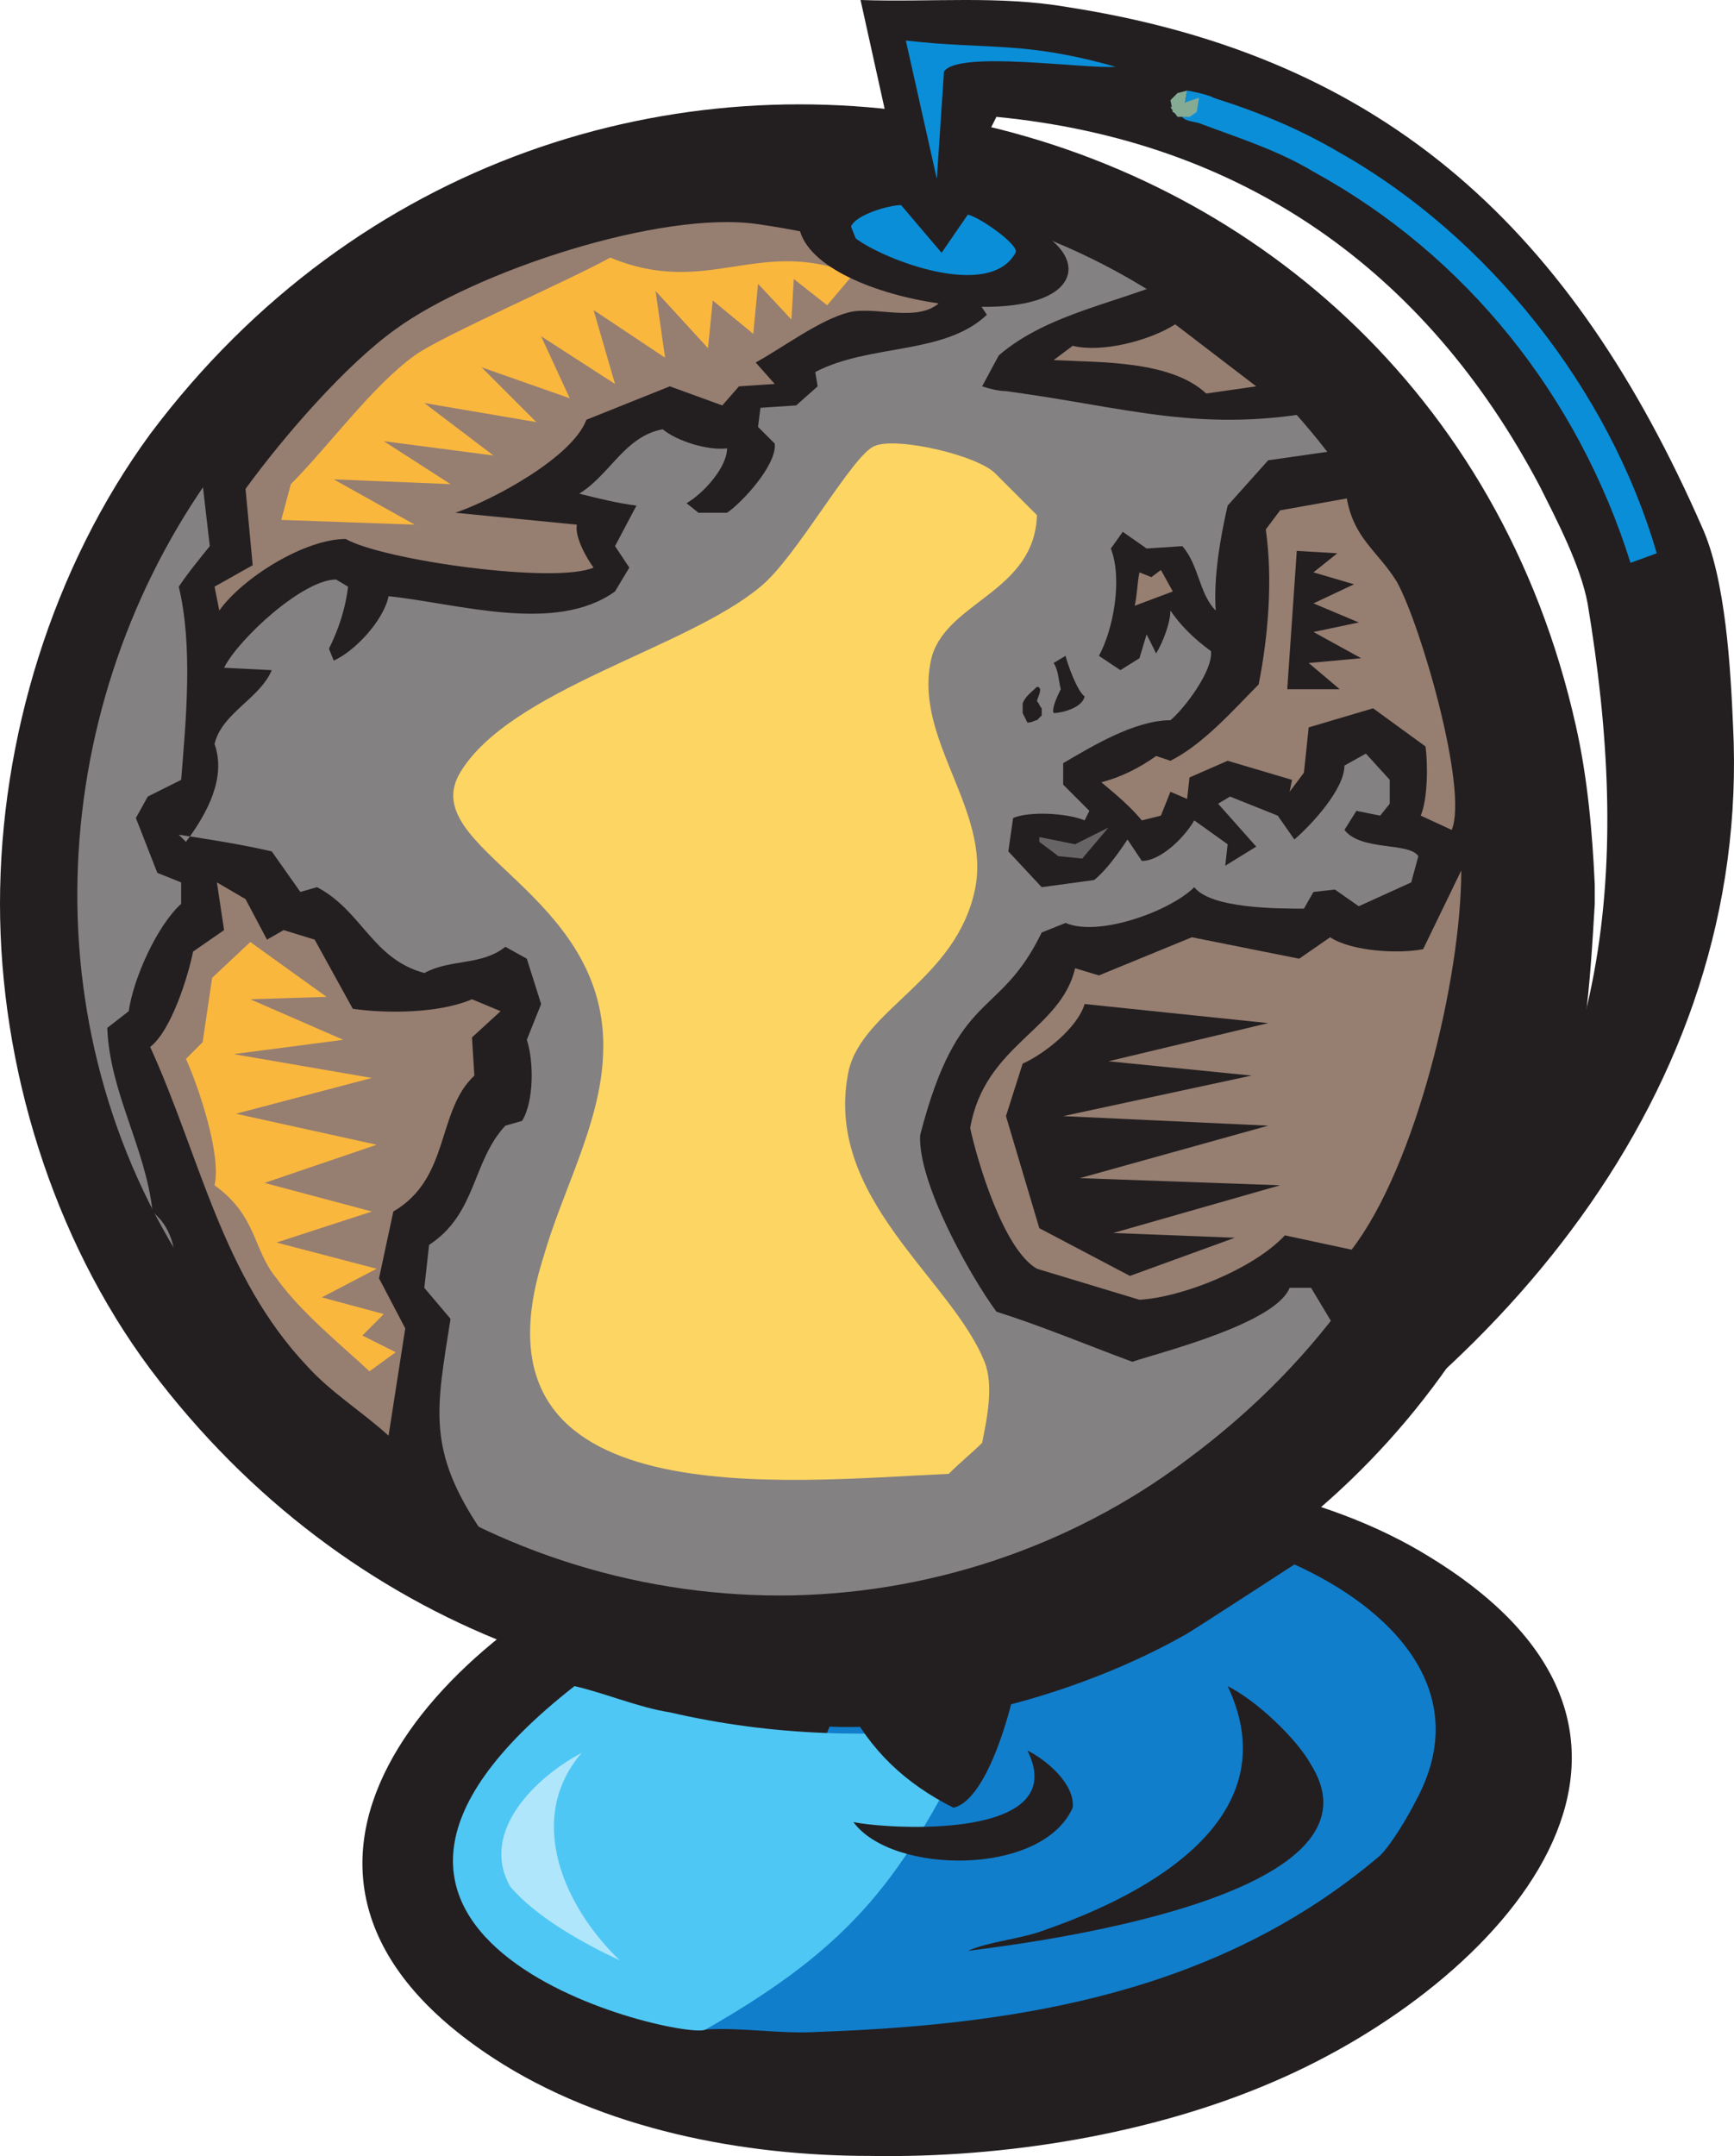 <svg xmlns="http://www.w3.org/2000/svg" width="545.561" height="678.051"><path fill="#231f20" fill-rule="evenodd" d="M273.75 678c-39.75 0-84-8.25-118.5-30.75-88.5-57.75-17.25-133.5 52.5-162 39.75-16.5 83.25-24 125.25-24 39 .75 83.25 7.5 117 28.5 93 57 22.5 134.25-49.5 165-38.25 16.5-84.75 24-126.75 23.25"/><path fill="#231f20" fill-rule="evenodd" d="M501.75 278.25c-.75-16.5-2.25-33.75-6-50.25-47.25-210.75-318-265.5-448.5-91.5C16.5 178.5 0 232.5 0 284.25c0 51 16.5 105 47.25 146.25 124.5 165.75 380.25 126.75 443.25-72 8.25-24.75 9.75-48.75 11.25-74.25v-6"/><path fill="#848182" fill-rule="evenodd" d="M245.25 501.75c45.75 0 91.5-15 128.25-42.75C546 331.5 458.25 59.25 245.25 59.25 31.5 59.25-57 330.75 115.5 459c37.5 27.75 83.25 42.75 129.75 42.75"/><path fill="#231f20" fill-rule="evenodd" d="M331.5 208.5c1.5 2.25 1.5 5.25 2.25 8.25-.75 1.5-3 6-2.25 7.5 2.25 0 9-1.5 9.75-5.25-2.25-1.5-5.25-9.75-6-12.75l-3.75 2.25m-9.75 12.75v3l1.5 3c1.5 0 2.25-.75 3-.75l1.5-1.5v-2.25c-.75-.75-.75-1.5-1.5-2.25 0-.75 2.25-4.5 0-4.5-1.5 1.5-3.75 3-4.5 5.25m-258-69 2.25 19.5c-3 3.75-6.75 8.25-9.75 12.75 4.5 18.75 2.25 42 .75 60.75l-10.5 5.25-3.75 6.75 6.75 17.25 7.5 3v6.75C49.5 291 42 307.5 40.5 318l-6.75 5.25c.75 20.25 12 37.5 14.25 57.75l1.5 1.5c6 6 5.25 13.5 7.5 21 3 6 27 39.75 30.75 42.75 15.75 14.25 47.25 24 63.75 35.25-17.25-25.5-14.25-38.25-9.75-66.75L133.5 405l1.5-13.5c15-9.75 13.5-26.25 24-37.5l5.25-1.5c3.75-6 3.75-18.75 1.5-25.5l4.5-11.25-4.5-14.25-6.75-3.75c-7.5 6-17.25 3.75-25.5 8.25-16.5-4.5-19.5-19.5-33.75-27l-5.25 1.5-9-12.75C75.75 265.5 66 264 56.25 262.5l2.25 2.25c6.75-9 12.75-20.25 9-30.75 2.25-9.75 14.25-14.25 18-23.25l-15-.75c4.5-9 24.75-27.75 35.25-27.75l3.75 2.25c-.75 6.75-3 13.5-6 19.5l1.5 3.75c6.75-3 15.75-12.75 17.25-20.25 21.75 2.25 52.5 12 71.25-1.5l4.5-7.5-4.5-6.75 6.75-12.75c-6-.75-12-2.25-18-3.75 9.75-6 14.25-18 26.25-20.25 4.5 3.75 14.25 6.75 20.25 6 0 6-7.5 14.25-12.75 17.25l3.75 3h9c4.5-3 15.75-15 15-21.75l-5.25-5.25.75-6 11.25-.75 6.75-6-.75-4.5c17.25-9 40.5-5.25 54-18l-4.5-6.75c6-3 12.75-6 19.5-9-13.5-9-39-17.25-55.5-15.75l.75-12c-64.5-3.75-100.5 6.75-154.5 42.75-20.25 14.25-40.5 31.5-52.5 54M370.5 87c-18 8.25-40.5 11.25-56.25 24.75L309 121.5c2.25.75 5.25 1.5 7.5 1.5 39 5.25 61.5 13.5 100.5 6-18-11.25-32.25-27.75-51-37.5l4.5-4.5"/><path fill="#231f20" fill-rule="evenodd" d="M372 171.75c5.25 6 5.25 15 10.5 20.25-.75-10.5 1.5-23.25 3.75-33L399 144.75l26.25-3.75c15 24.75 39 64.5 42.75 93.75C476.25 297 468 373.5 421.5 420l-9-15h-6.75c-4.5 11.25-40.5 20.25-49.5 23.25C342 423 327.75 417 313.5 412.5c-8.25-11.25-24.75-40.5-24-55.5 12-46.5 24.75-36 38.25-63.75l7.5-3c10.5 4.5 33-3.75 40.5-11.25 5.25 6.75 26.25 6.75 34.5 6.75l3-5.25 6.75-.75 7.5 5.25 16.5-7.5 2.25-8.25c-3-4.5-18-1.5-23.25-8.25l3.75-6 7.5 1.5 3-3.75v-7.5l-7.5-8.25-6.75 3.75c0 7.5-10.5 18.75-15.75 23.25l-5.25-7.5-15-6-3.75 2.25 12 13.5-9.75 6 .75-6.75-10.5-7.5c-3 5.25-10.5 12.75-16.5 12.75l-4.5-6.75c-3 4.5-6.75 9.75-10.5 12.75l-16.5 2.25-10.5-11.25 1.5-10.5c5.25-2.25 17.25-1.5 22.5.75l1.5-3-8.25-8.25V240c9-5.25 22.5-13.5 33.75-13.5 4.5-3.75 13.5-15.75 12.75-21.75-5.25-3.75-9.75-8.25-12.75-12.75 0 3.75-2.25 9.75-4.5 13.5l-3-6-2.25 7.5-6 3.75-6.75-4.5c4.5-8.25 7.5-24 3.75-33.75l3.75-5.25 7.5 5.25 11.25-.75"/><path fill="#967e71" fill-rule="evenodd" d="m79.5 177.75-12 6.75L69 192c7.5-10.5 27-22.5 39.75-22.5 12 6.75 66 14.25 78 9-2.25-3-6-9.75-5.25-13.5l-38.25-3.75C154.5 157.5 180 144 184.5 132l26.25-10.5 16.5 6 5.25-6 11.25-.75-6-6.75C246 109.5 258 100.5 267 98.25c8.25-2.25 22.5 3.75 29.25-3.75l-4.5-6.75L301.5 84c-21-4.5-42-10.5-63-13.5-30.75-4.5-89.25 15-114 33-15.75 11.25-35.25 33.75-47.25 50.25l2.25 24M68.25 277.5l2.25 15-9.75 6.75c-1.5 7.5-6.75 24.75-13.5 30 15.75 34.5 22.5 72 49.5 100.5 7.5 8.25 17.25 14.25 25.5 21.75l5.25-33.75-8.25-15.75 4.5-21c18-10.5 13.5-31.5 25.5-42.75l-.75-12 9-8.25-9-3.75c-10.5 4.5-27 4.5-37.5 3L99 295.5l-9.75-3-5.25 3-6.75-12.75-9-5.25"/><path fill="#fab73d" fill-rule="evenodd" d="m78.75 296.25-12 11.25-3 20.25L58.5 333c3.75 8.25 11.25 30 9 39.75C81 382.5 79.5 393 87 402c7.5 10.5 19.5 20.25 29.25 29.25l8.25-6L114 420l6.75-6.75-19.5-5.25 17.25-9-31.5-8.25 30-9.75-33.75-9 35.25-12-44.25-9.75L117 339l-43.5-7.5L108 327l-29.25-12.75 24-.75-24-17.25m189.75-210c-30-12-45.75 7.5-76.5-5.25-12 6.75-53.25 24.75-61.5 30.75-13.5 9.75-27 28.5-39 40.5l-3 11.25 42 1.5-25.5-14.25 36.75 1.5-21-13.5 34.5 4.5-21.75-16.5 35.25 6-17.25-17.25 27.75 9.75-9-19.5 23.25 15-6.75-23.25 22.5 15-3-21 16.5 18 1.5-15L237 105l1.5-15.75L249 100.5l.75-12.75 10.5 8.25 8.25-9.75"/><path fill="#967e71" fill-rule="evenodd" d="m375 294.75-29.25 12-7.5-2.25c-4.5 19.5-28.5 24-33 50.25 2.25 10.5 10.5 38.25 21 44.25l32.25 9.75c13.5-.75 36-9.75 45.75-20.25l21 4.5c20.25-26.25 34.5-85.5 34.5-119.25l-12 24.75c-7.5 1.5-22.5.75-29.25-3.75l-9.75 6.75-33.75-6.75M369.75 102c-8.25 5.25-23.25 9-32.25 6.75l-6 4.5c14.25.75 36.75 0 48 10.5l15.75-2.25-25.5-19.5m-11.25 78c-.75 3.75-.75 7.5-1.5 10.5l12-4.5-3.75-6.75-3 2.25-3.75-1.5m44.25-19.5-4.5 6c2.25 15.75.75 33.75-2.25 48.75-7.5 7.5-17.25 18.75-27.75 24l-4.5-1.5c-5.25 3.75-11.25 6.75-17.25 8.25 4.5 3.75 9 7.5 12.75 12l6-1.5 3-7.5 5.25 2.25.75-6.75 12-5.25 20.25 6-.75 3.75 4.5-6 1.5-14.25 20.25-6 16.5 12c.75 5.25.75 16.5-1.5 21.75l9.75 4.5c5.25-12.75-9.75-64.5-17.25-78-6-9.75-13.5-13.5-15.75-26.25l-21 3.75"/><path fill="#676465" fill-rule="evenodd" d="M327 263.25v1.5l6 4.5 7.5.75 8.25-9.75-10.5 5.25-11.25-2.25"/><path fill="#231f20" fill-rule="evenodd" d="M341.25 315.75c-2.25 7.5-12.75 15.75-19.5 18.75L316.5 351l10.5 35.25 28.5 15 33-12-38.25-1.5 52.5-15-63-2.25L399 354l-64.5-3 59.25-12.75-45-4.5 50.25-12-57.75-6M408 173.25l-3 43.5h16.5l-9.75-8.25 16.5-1.5-15-8.25 14.25-3-14.25-6 12.75-6-12.75-3.75 7.5-6-12.75-.75"/><path fill="#fdd562" fill-rule="evenodd" d="M298.5 463.5c3.75-3.75 7.5-6.75 10.5-9.75 1.5-7.5 3.75-18 .75-25.5-10.5-26.25-51-51.75-42.75-91.5 4.5-19.5 33.75-28.5 39.75-57 5.25-25.5-20.25-48-13.5-73.5C298.5 189 325.5 186 326.25 162l-12.75-12.75c-5.25-6-31.5-12-38.25-9-6.75 2.25-24.75 35.25-36 44.25C216 204 160.5 216.75 144.75 243c-14.25 24 47.25 37.5 45 88.5C189 353.25 177 374.25 171 395.25c-26.25 82.5 76.5 70.5 127.5 68.25"/><path fill="#231f20" fill-rule="evenodd" d="M251.25 69.75c.75 24.75 79.5 36.75 84.75 16.5 4.5-21-79.5-38.25-84.75-16.5"/><path fill="#231f20" fill-rule="evenodd" d="M289.5 84.75 270.75 0c22.5.75 43.5-1.5 65.25 2.25C437.25 18 495 73.5 535.5 165.75c7.5 16.5 9 45 9.75 62.25 6 116.25-75.75 209.25-173.25 261l41.25-48c6-7.5 27-20.25 37.5-32.25 57-63.75 62.25-138 48.75-219-2.25-12-9.75-26.25-15-36.75-36-68.25-93.75-108.75-171-116.25l-24 48"/><path fill="#117ecc" fill-rule="evenodd" d="M407.25 492s-30 19.5-33.75 21.75C342 531.75 297.75 544.5 261 543l-39 95.25c11.25-.75 24 1.5 35.25.75 64.5-2.25 126.75-12.75 177-55.5 3.75-3.75 9-12.75 11.25-17.25 18.75-34.5-8.25-60.75-38.25-74.25"/><path fill="#4fc7f4" fill-rule="evenodd" d="M180.75 530.25c9.75 2.25 20.25 6.75 30 8.25 32.25 7.5 64.5 8.25 96.75 4.5-23.25 47.25-38.25 68.25-85.5 95.25-6 3.75-144.75-27-41.25-108"/><path fill="#0b8ed8" fill-rule="evenodd" d="M283.5 64.5c-3.75 0-14.25 3-15.75 6.75l1.5 3.75c9 6.75 42 19.5 50.25 4.5 1.5-2.25-11.25-11.25-15-12l-8.25 12-12.75-15m11.25-8.25L285 12.75c26.25 3 36.75 0 66 8.25-9.75.75-49.5-5.25-54 1.5l-2.25 33.75"/><path fill="#231f20" fill-rule="evenodd" d="M386.25 530.25c9 4.5 21.75 16.5 26.25 24.75 26.25 42-90 56.25-108 58.5 6.75-3 17.25-3.75 24.75-6.75 32.25-11.25 76.5-35.25 57-76.5m-120 5.25c7.5 15 18.75 25.5 33.75 33 12.75-3 21.75-43.5 21.75-53.25l-55.5 20.25"/><path fill="#231f20" fill-rule="evenodd" d="M323.25 550.5C337.5 579 279 575.25 268.5 573c12 16.5 59.25 17.25 69-4.5.75-7.5-8.25-15-14.25-18"/><path fill="#b0e6fb" fill-rule="evenodd" d="M183 551.25c-14.25 7.5-32.25 24.75-22.5 42 8.25 9.75 23.25 18 34.5 23.25-17.25-16.5-30-44.25-12-65.25"/><path fill="#85ab94" fill-rule="evenodd" d="m373.5 28.5-3 .75-2.25 2.25.75 3.75 3 1.5 1.5-8.25"/><path fill="#0b8ed8" fill-rule="evenodd" d="M521.25 174c-15-51.75-53.25-99.75-99.75-126-12.75-7.5-25.5-12.75-39.75-17.25-.75-.75-7.5-2.25-8.25-2.25l-1.5 8.25c.75 1.5 4.5 1.5 6 2.25 12 4.5 24 8.25 35.25 15 48 26.25 83.25 70.5 99.75 123l8.25-3"/><path fill="#85ab94" fill-rule="evenodd" d="m368.25 33.75 2.25 3h3.75l2.25-1.5.75-4.5-9 3"/></svg>
